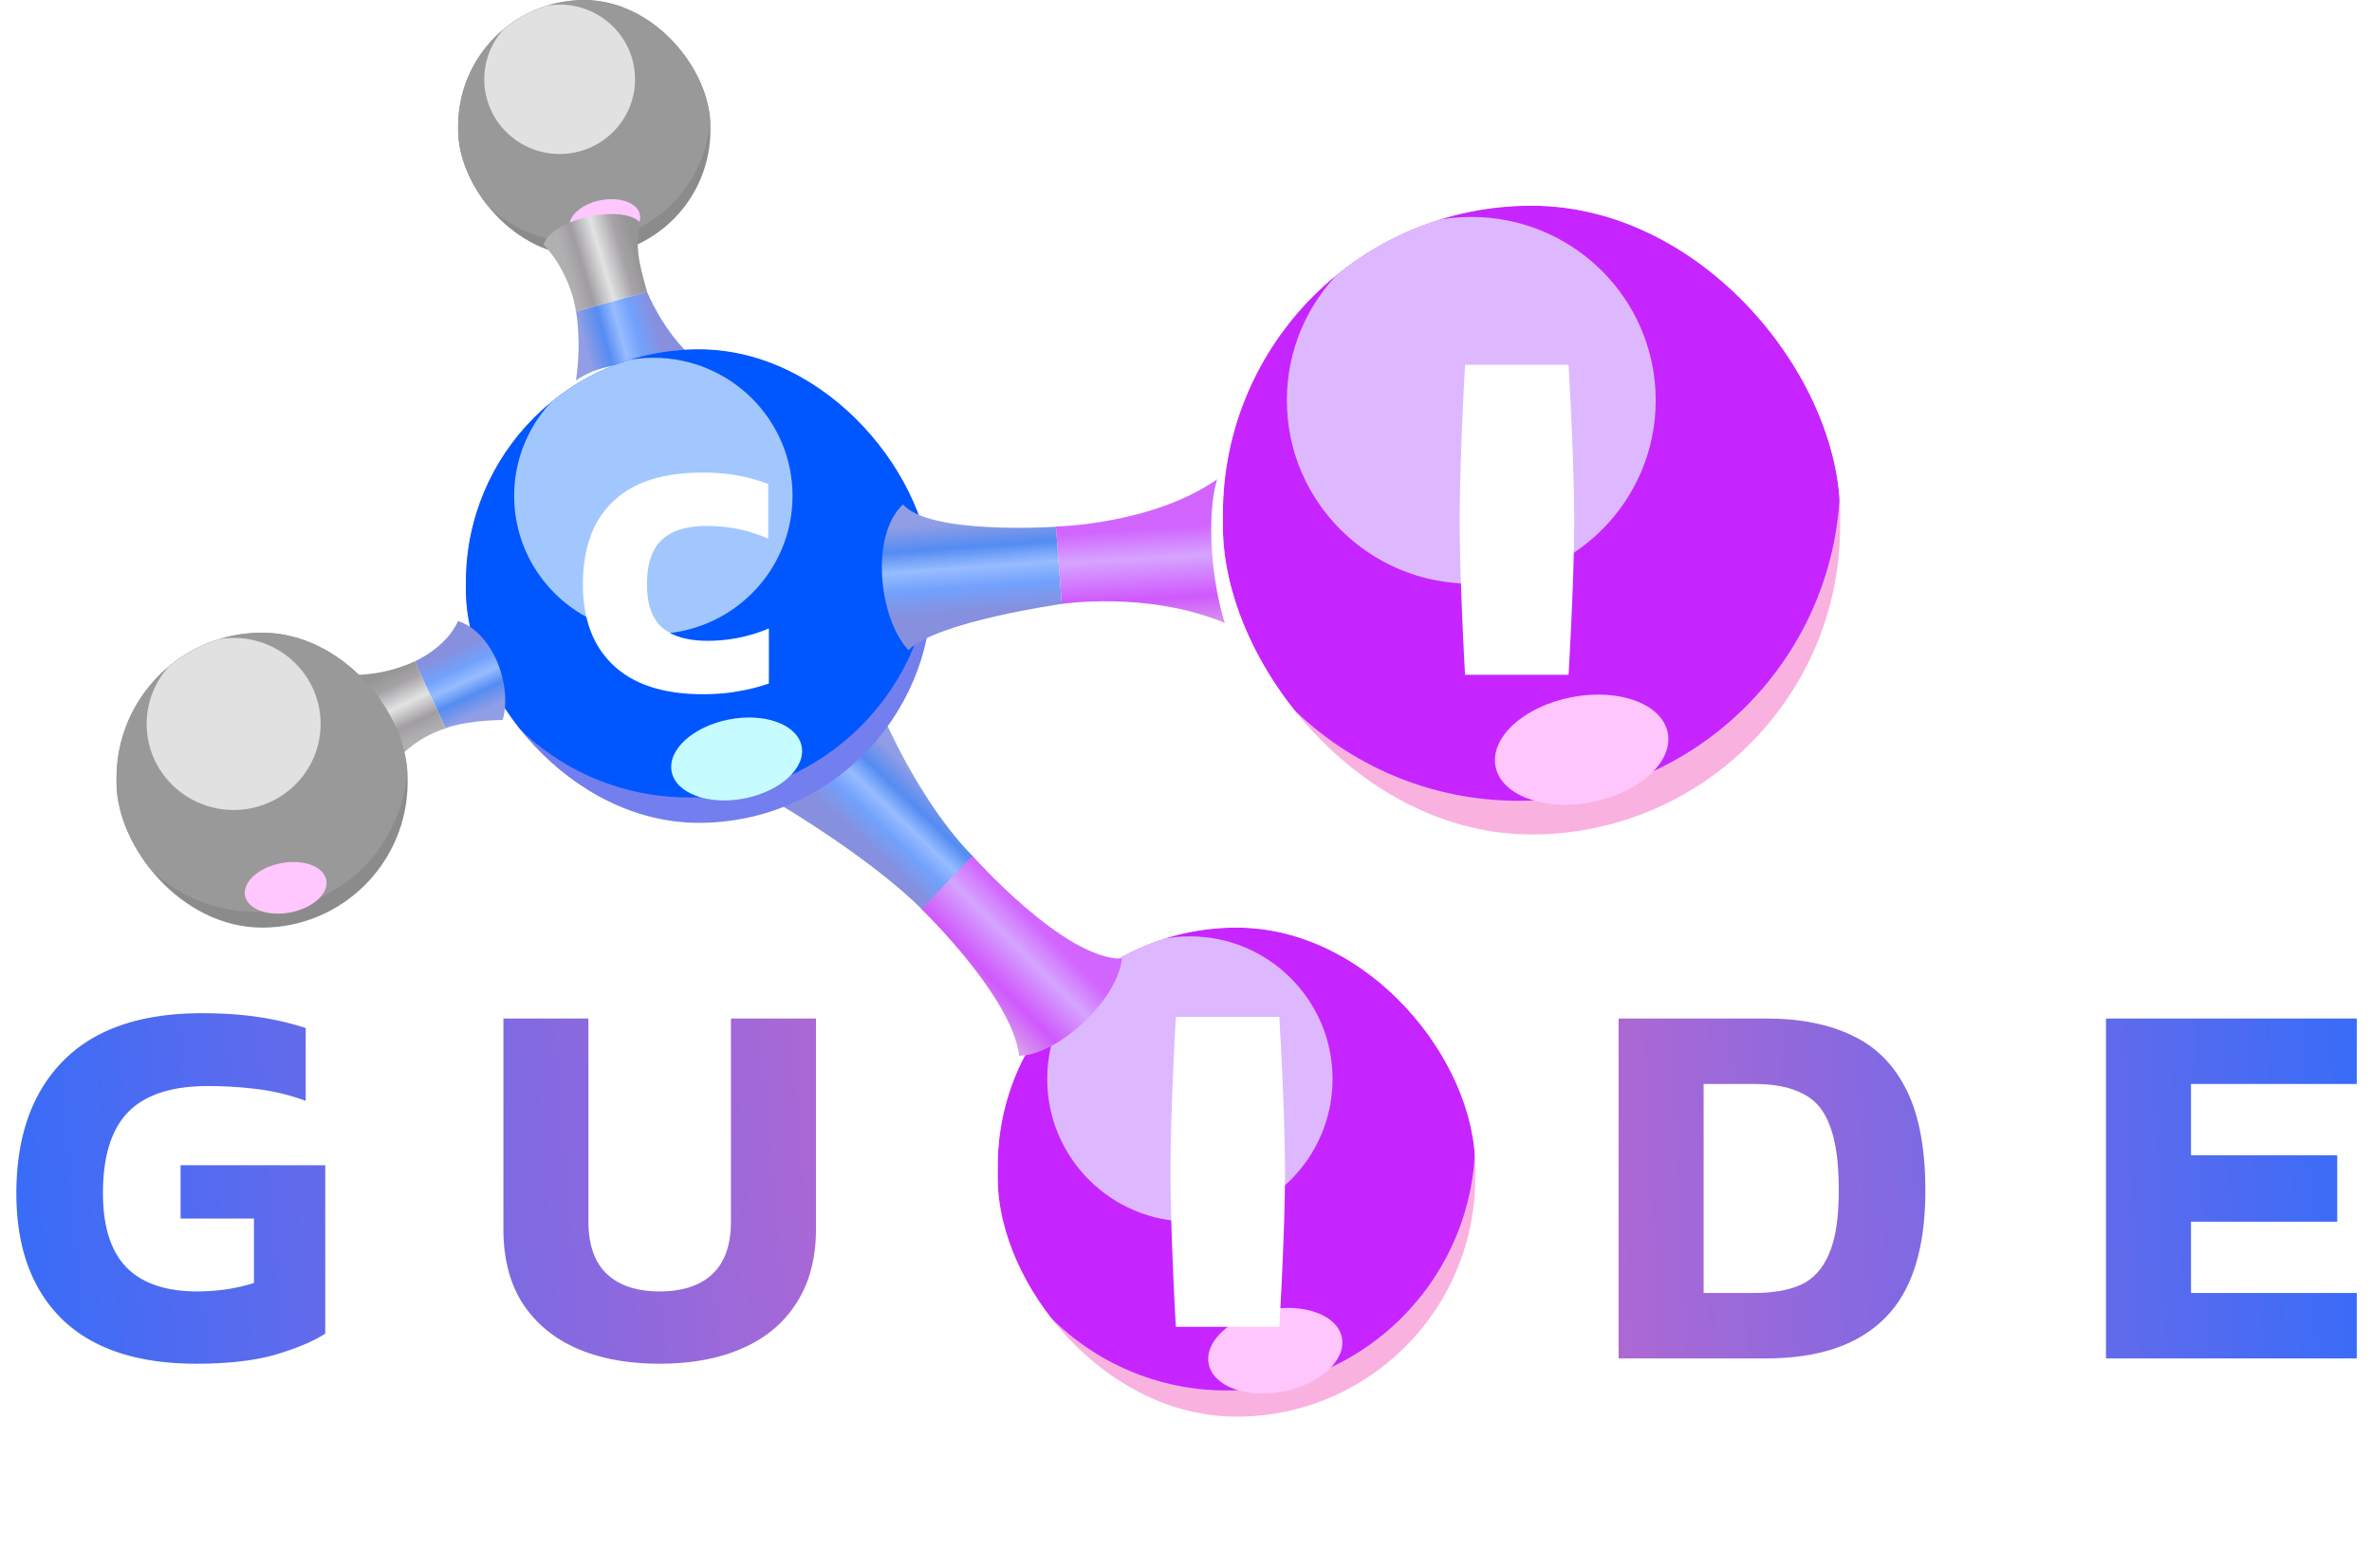 <svg width="611" height="404" fill="none" xmlns="http://www.w3.org/2000/svg"><g filter="url(#a)"><g clip-path="url(#b)"><rect x="253" y="239" width="123" height="126" rx="61.5" fill="#F9B2E0"/><g filter="url(#c)"><ellipse cx="311.875" cy="293.75" rx="64.125" ry="64.5" fill="#C625FF"/></g><g opacity=".7" filter="url(#d)"><circle cx="302.5" cy="278" r="36.75" fill="#E7F7FE"/></g><g filter="url(#e)"><ellipse cx="17.488" cy="10.7" rx="17.488" ry="10.7" transform="rotate(-11.149 1899.008 -1393.515) skewX(-.093)" fill="#FFC6FD"/></g></g></g><path d="M200.028 206.753C227 223 237.5 234.333 237.5 234.333l13.127-13.737S238.5 209.5 227 183.5c-8.064 9.551-20.723 19.106-26.972 23.253Z" fill="url(#f)"/><path d="M237.373 234.236S260.817 256.915 262.5 272c9.5 0 25.179-13.77 26.5-25-14.839.245-38.5-26.5-38.5-26.5l-13.127 13.736Z" fill="url(#g)"/><path d="M416.936 350v-87.584h37.944c8.886 0 16.366 1.496 22.44 4.488 6.075 2.901 10.699 7.616 13.872 14.144 3.174 6.437 4.76 15.005 4.76 25.704 0 15.051-3.49 26.021-10.472 32.912-6.89 6.891-17.09 10.336-30.6 10.336h-37.944Zm21.896-16.864h13.056c4.715 0 8.659-.68 11.832-2.04 3.264-1.451 5.712-4.08 7.344-7.888 1.723-3.808 2.584-9.293 2.584-16.456 0-7.253-.77-12.829-2.312-16.728-1.45-3.989-3.808-6.755-7.072-8.296-3.173-1.632-7.298-2.448-12.376-2.448h-13.056v53.856ZM542.476 350v-87.584h64.6v16.864h-42.704v18.36h37.672v17.136h-37.672v18.36h42.704V350h-64.6Z" fill="url(#h)"/><path d="M50.593 351.36c-15.141 0-26.656-3.808-34.544-11.424-7.888-7.707-11.832-18.541-11.832-32.504 0-14.597 4.035-25.976 12.104-34.136 8.07-8.16 19.947-12.24 35.632-12.24 5.35 0 10.155.317 14.416.952 4.352.635 8.477 1.587 12.376 2.856v18.768a54.898 54.898 0 0 0-12.24-2.992 99.833 99.833 0 0 0-12.92-.816c-9.43 0-16.32 2.267-20.672 6.8-4.261 4.443-6.392 11.379-6.392 20.808 0 8.613 2.04 15.005 6.12 19.176 4.08 4.08 10.11 6.12 18.088 6.12 5.259 0 10.155-.725 14.688-2.176V313.96H46.513v-13.736h37.264v43.384c-3.083 1.995-7.39 3.808-12.92 5.44-5.44 1.541-12.195 2.312-20.264 2.312Zm119.335 0c-8.16 0-15.278-1.315-21.352-3.944-5.984-2.629-10.654-6.528-14.008-11.696-3.264-5.168-4.896-11.515-4.896-19.04v-54.264h21.896v52.224c0 6.075 1.586 10.608 4.76 13.6 3.173 2.992 7.706 4.488 13.6 4.488 5.893 0 10.426-1.496 13.6-4.488 3.173-2.992 4.76-7.525 4.76-13.6v-52.224h21.896v54.264c0 7.525-1.678 13.872-5.032 19.04-3.264 5.168-7.934 9.067-14.008 11.696-5.984 2.629-13.056 3.944-21.216 3.944Z" fill="url(#i)"/><g filter="url(#j)"><g clip-path="url(#k)"><rect x="114" width="65" height="66" rx="32.5" fill="#8B8B8B"/><g filter="url(#l)"><ellipse cx="145.113" cy="28.679" rx="33.887" ry="33.786" fill="#999"/></g><g opacity=".7" filter="url(#m)"><ellipse cx="140.159" cy="20.429" rx="19.421" ry="19.25" fill="#fff"/></g><g filter="url(#n)"><ellipse cx="9.239" cy="5.607" rx="9.239" ry="5.607" transform="rotate(-11.053 346.59 -705.193) skewX(.098)" fill="#FFC7FD"/></g></g></g><path d="M178.644 92.313c-7.906-6.91-11.964-17.134-11.964-17.134l-18.308 5.081s1.488 7.25 0 17.74c8.463-5.884 20.442-4.318 30.272-5.687Z" fill="url(#o)"/><path d="M166.68 75.179C164.551 67.57 163.5 63.5 165 57.5c-4-5-22.5-1.5-25 5.5 2.5 2.5 7.064 8.874 8.372 17.26l18.308-5.081Z" fill="url(#p)"/><g filter="url(#q)"><g clip-path="url(#r)"><rect x="116" y="90" width="120" height="122" rx="60" fill="#737FEE"/><g filter="url(#s)"><ellipse cx="173.439" cy="143.012" rx="62.561" ry="62.452" fill="#0057FF"/></g><g opacity=".7" filter="url(#t)"><ellipse cx="164.293" cy="127.762" rx="35.854" ry="35.583" fill="#E7F7FE"/></g><g filter="url(#u)"><ellipse cx="17.057" cy="10.363" rx="17.057" ry="10.363" transform="rotate(-11.067 1057.16 -767.615) skewX(.071)" fill="#C6FCFF"/></g></g></g><path d="M118 160c-3.119 6.966-11.166 10.39-11.166 10.39l7.936 17.263s4.137-1.949 14.73-2.153c2.5-9-2.5-22.5-11.5-25.5Z" fill="url(#v)"/><path d="M106.834 170.39C99.663 173.706 93.527 173.909 89 174c5.31 5.858 8.578 13.29 11.5 24 2.069-2.866 6.2-7.717 14.27-10.346l-7.936-17.264Z" fill="url(#w)"/><path d="M234 167.5c7.28-7.365 39.5-11.897 39.5-11.897l-1.494-19.885s-32.639 2.166-39.387-5.771C224 138 226.418 159.396 234 167.5Z" fill="url(#x)"/><path d="M273.5 155.603s21.995-3.403 42 4.897c-3.464-10.838-4.792-27.503-2-37-16.737 11.687-41.498 12.159-41.498 12.159l1.498 19.944Z" fill="url(#y)"/><g filter="url(#z)"><g clip-path="url(#A)"><rect x="311" y="53" width="159" height="162" rx="79.5" fill="#F9B2E0"/><g filter="url(#B)"><ellipse cx="387.107" cy="123.393" rx="82.893" ry="82.929" fill="#C625FF"/></g><g opacity=".7" filter="url(#C)"><ellipse cx="374.988" cy="103.143" rx="47.506" ry="47.25" fill="#E7F7FE"/></g><g filter="url(#D)"><ellipse cx="22.602" cy="13.76" rx="22.602" ry="13.76" transform="rotate(-11.09 1136.897 -1857.808) skewX(.024)" fill="#FFC6FD"/></g></g></g><path d="M404.04 173.856s1.448-24.064 1.46-39.5c.012-15.77-1.46-40.356-1.46-40.356h-26.66s-1.392 24.587-1.38 40.356c.011 15.435 1.38 39.5 1.38 39.5h26.66ZM181.024 178.86c-10.033 0-17.687-2.465-22.962-7.396-5.275-4.931-7.912-11.897-7.912-20.898 0-9.288 2.58-16.397 7.74-21.328 5.16-4.988 12.843-7.482 23.048-7.482 3.44 0 6.507.258 9.202.774a48.1 48.1 0 0 1 7.74 2.15v14.104c-4.931-2.179-10.205-3.268-15.824-3.268-5.217 0-9.087 1.204-11.61 3.612-2.523 2.351-3.784 6.163-3.784 11.438 0 5.16 1.319 8.887 3.956 11.18 2.695 2.236 6.565 3.354 11.61 3.354a40.69 40.69 0 0 0 7.998-.774 39.696 39.696 0 0 0 7.826-2.408v14.19a47.382 47.382 0 0 1-7.826 1.978c-2.695.516-5.762.774-9.202.774ZM329.541 341.856s1.447-24.064 1.459-39.5c.013-15.77-1.459-40.356-1.459-40.356h-26.66s-1.392 24.587-1.381 40.356c.012 15.435 1.381 39.5 1.381 39.5h26.66Z" fill="#fff"/><g filter="url(#E)"><g clip-path="url(#F)"><rect x="26" y="163" width="75" height="76" rx="37.5" fill="#8B8B8B"/><g filter="url(#G)"><ellipse cx="61.899" cy="196.024" rx="39.101" ry="38.905" fill="#999"/></g><g opacity=".7" filter="url(#H)"><ellipse cx="56.183" cy="186.524" rx="22.409" ry="22.167" fill="#fff"/></g><g filter="url(#I)"><ellipse cx="10.659" cy="6.457" rx="10.659" ry="6.457" transform="rotate(-11.031 1191.142 -187.446) skewX(.142)" fill="#FFC7FD"/></g></g></g><defs><filter id="a" x="253" y="235" width="127" height="134" filterUnits="userSpaceOnUse" color-interpolation-filters="sRGB"><feFlood flood-opacity="0" result="BackgroundImageFix"/><feBlend in="SourceGraphic" in2="BackgroundImageFix" result="shape"/><feColorMatrix in="SourceAlpha" values="0 0 0 0 0 0 0 0 0 0 0 0 0 0 0 0 0 0 127 0" result="hardAlpha"/><feMorphology radius="4" in="SourceAlpha" result="effect1_innerShadow_243_56"/><feOffset dy="-4"/><feGaussianBlur stdDeviation="8"/><feComposite in2="hardAlpha" operator="arithmetic" k2="-1" k3="1"/><feColorMatrix values="0 0 0 0 0.317 0 0 0 0 0.113 0 0 0 0 0.412 0 0 0 0.35 0"/><feBlend in2="shape" result="effect1_innerShadow_243_56"/><feColorMatrix in="SourceAlpha" values="0 0 0 0 0 0 0 0 0 0 0 0 0 0 0 0 0 0 127 0" result="hardAlpha"/><feMorphology radius="2" in="SourceAlpha" result="effect2_innerShadow_243_56"/><feOffset dx="4" dy="4"/><feGaussianBlur stdDeviation="8"/><feComposite in2="hardAlpha" operator="arithmetic" k2="-1" k3="1"/><feColorMatrix values="0 0 0 0 1 0 0 0 0 1 0 0 0 0 1 0 0 0 0.5 0"/><feBlend in2="effect1_innerShadow_243_56" result="effect2_innerShadow_243_56"/></filter><filter id="c" x="187.75" y="169.25" width="248.25" height="249" filterUnits="userSpaceOnUse" color-interpolation-filters="sRGB"><feFlood flood-opacity="0" result="BackgroundImageFix"/><feBlend in="SourceGraphic" in2="BackgroundImageFix" result="shape"/><feGaussianBlur stdDeviation="30" result="effect1_foregroundBlur_243_56"/></filter><filter id="d" x="215.75" y="191.25" width="173.5" height="173.5" filterUnits="userSpaceOnUse" color-interpolation-filters="sRGB"><feFlood flood-opacity="0" result="BackgroundImageFix"/><feBlend in="SourceGraphic" in2="BackgroundImageFix" result="shape"/><feGaussianBlur stdDeviation="25" result="effect1_foregroundBlur_243_56"/></filter><filter id="e" x="277.203" y="306.965" width="94.564" height="82.071" filterUnits="userSpaceOnUse" color-interpolation-filters="sRGB"><feFlood flood-opacity="0" result="BackgroundImageFix"/><feBlend in="SourceGraphic" in2="BackgroundImageFix" result="shape"/><feGaussianBlur stdDeviation="15" result="effect1_foregroundBlur_243_56"/></filter><filter id="j" x="114" y="-4" width="69" height="74" filterUnits="userSpaceOnUse" color-interpolation-filters="sRGB"><feFlood flood-opacity="0" result="BackgroundImageFix"/><feBlend in="SourceGraphic" in2="BackgroundImageFix" result="shape"/><feColorMatrix in="SourceAlpha" values="0 0 0 0 0 0 0 0 0 0 0 0 0 0 0 0 0 0 127 0" result="hardAlpha"/><feMorphology radius="4" in="SourceAlpha" result="effect1_innerShadow_243_56"/><feOffset dy="-4"/><feGaussianBlur stdDeviation="8"/><feComposite in2="hardAlpha" operator="arithmetic" k2="-1" k3="1"/><feColorMatrix values="0 0 0 0 0.317 0 0 0 0 0.113 0 0 0 0 0.412 0 0 0 0.35 0"/><feBlend in2="shape" result="effect1_innerShadow_243_56"/><feColorMatrix in="SourceAlpha" values="0 0 0 0 0 0 0 0 0 0 0 0 0 0 0 0 0 0 127 0" result="hardAlpha"/><feMorphology radius="2" in="SourceAlpha" result="effect2_innerShadow_243_56"/><feOffset dx="4" dy="4"/><feGaussianBlur stdDeviation="8"/><feComposite in2="hardAlpha" operator="arithmetic" k2="-1" k3="1"/><feColorMatrix values="0 0 0 0 1 0 0 0 0 1 0 0 0 0 1 0 0 0 0.5 0"/><feBlend in2="effect1_innerShadow_243_56" result="effect2_innerShadow_243_56"/></filter><filter id="l" x="51.226" y="-65.107" width="187.774" height="187.571" filterUnits="userSpaceOnUse" color-interpolation-filters="sRGB"><feFlood flood-opacity="0" result="BackgroundImageFix"/><feBlend in="SourceGraphic" in2="BackgroundImageFix" result="shape"/><feGaussianBlur stdDeviation="30" result="effect1_foregroundBlur_243_56"/></filter><filter id="m" x="70.738" y="-48.821" width="138.842" height="138.5" filterUnits="userSpaceOnUse" color-interpolation-filters="sRGB"><feFlood flood-opacity="0" result="BackgroundImageFix"/><feBlend in="SourceGraphic" in2="BackgroundImageFix" result="shape"/><feGaussianBlur stdDeviation="25" result="effect1_foregroundBlur_243_56"/></filter><filter id="n" x="112.644" y="21.315" width="78.266" height="71.561" filterUnits="userSpaceOnUse" color-interpolation-filters="sRGB"><feFlood flood-opacity="0" result="BackgroundImageFix"/><feBlend in="SourceGraphic" in2="BackgroundImageFix" result="shape"/><feGaussianBlur stdDeviation="15" result="effect1_foregroundBlur_243_56"/></filter><filter id="q" x="116" y="86" width="124" height="130" filterUnits="userSpaceOnUse" color-interpolation-filters="sRGB"><feFlood flood-opacity="0" result="BackgroundImageFix"/><feBlend in="SourceGraphic" in2="BackgroundImageFix" result="shape"/><feColorMatrix in="SourceAlpha" values="0 0 0 0 0 0 0 0 0 0 0 0 0 0 0 0 0 0 127 0" result="hardAlpha"/><feMorphology radius="4" in="SourceAlpha" result="effect1_innerShadow_243_56"/><feOffset dy="-4"/><feGaussianBlur stdDeviation="8"/><feComposite in2="hardAlpha" operator="arithmetic" k2="-1" k3="1"/><feColorMatrix values="0 0 0 0 0.317 0 0 0 0 0.113 0 0 0 0 0.412 0 0 0 0.35 0"/><feBlend in2="shape" result="effect1_innerShadow_243_56"/><feColorMatrix in="SourceAlpha" values="0 0 0 0 0 0 0 0 0 0 0 0 0 0 0 0 0 0 127 0" result="hardAlpha"/><feMorphology radius="2" in="SourceAlpha" result="effect2_innerShadow_243_56"/><feOffset dx="4" dy="4"/><feGaussianBlur stdDeviation="8"/><feComposite in2="hardAlpha" operator="arithmetic" k2="-1" k3="1"/><feColorMatrix values="0 0 0 0 1 0 0 0 0 1 0 0 0 0 1 0 0 0 0.5 0"/><feBlend in2="effect1_innerShadow_243_56" result="effect2_innerShadow_243_56"/></filter><filter id="s" x="50.878" y="20.56" width="245.122" height="244.905" filterUnits="userSpaceOnUse" color-interpolation-filters="sRGB"><feFlood flood-opacity="0" result="BackgroundImageFix"/><feBlend in="SourceGraphic" in2="BackgroundImageFix" result="shape"/><feGaussianBlur stdDeviation="30" result="effect1_foregroundBlur_243_56"/></filter><filter id="t" x="78.439" y="42.179" width="171.707" height="171.167" filterUnits="userSpaceOnUse" color-interpolation-filters="sRGB"><feFlood flood-opacity="0" result="BackgroundImageFix"/><feBlend in="SourceGraphic" in2="BackgroundImageFix" result="shape"/><feGaussianBlur stdDeviation="25" result="effect1_foregroundBlur_243_56"/></filter><filter id="u" x="138.881" y="154.855" width="93.721" height="81.371" filterUnits="userSpaceOnUse" color-interpolation-filters="sRGB"><feFlood flood-opacity="0" result="BackgroundImageFix"/><feBlend in="SourceGraphic" in2="BackgroundImageFix" result="shape"/><feGaussianBlur stdDeviation="15" result="effect1_foregroundBlur_243_56"/></filter><filter id="z" x="311" y="49" width="163" height="170" filterUnits="userSpaceOnUse" color-interpolation-filters="sRGB"><feFlood flood-opacity="0" result="BackgroundImageFix"/><feBlend in="SourceGraphic" in2="BackgroundImageFix" result="shape"/><feColorMatrix in="SourceAlpha" values="0 0 0 0 0 0 0 0 0 0 0 0 0 0 0 0 0 0 127 0" result="hardAlpha"/><feMorphology radius="4" in="SourceAlpha" result="effect1_innerShadow_243_56"/><feOffset dy="-4"/><feGaussianBlur stdDeviation="8"/><feComposite in2="hardAlpha" operator="arithmetic" k2="-1" k3="1"/><feColorMatrix values="0 0 0 0 0.317 0 0 0 0 0.113 0 0 0 0 0.412 0 0 0 0.35 0"/><feBlend in2="shape" result="effect1_innerShadow_243_56"/><feColorMatrix in="SourceAlpha" values="0 0 0 0 0 0 0 0 0 0 0 0 0 0 0 0 0 0 127 0" result="hardAlpha"/><feMorphology radius="2" in="SourceAlpha" result="effect2_innerShadow_243_56"/><feOffset dx="4" dy="4"/><feGaussianBlur stdDeviation="8"/><feComposite in2="hardAlpha" operator="arithmetic" k2="-1" k3="1"/><feColorMatrix values="0 0 0 0 1 0 0 0 0 1 0 0 0 0 1 0 0 0 0.5 0"/><feBlend in2="effect1_innerShadow_243_56" result="effect2_innerShadow_243_56"/></filter><filter id="B" x="244.213" y="-19.536" width="285.787" height="285.857" filterUnits="userSpaceOnUse" color-interpolation-filters="sRGB"><feFlood flood-opacity="0" result="BackgroundImageFix"/><feBlend in="SourceGraphic" in2="BackgroundImageFix" result="shape"/><feGaussianBlur stdDeviation="30" result="effect1_foregroundBlur_243_56"/></filter><filter id="C" x="277.482" y="5.893" width="195.012" height="194.5" filterUnits="userSpaceOnUse" color-interpolation-filters="sRGB"><feFlood flood-opacity="0" result="BackgroundImageFix"/><feBlend in="SourceGraphic" in2="BackgroundImageFix" result="shape"/><feGaussianBlur stdDeviation="25" result="effect1_foregroundBlur_243_56"/></filter><filter id="D" x="351.067" y="148.956" width="104.68" height="88.377" filterUnits="userSpaceOnUse" color-interpolation-filters="sRGB"><feFlood flood-opacity="0" result="BackgroundImageFix"/><feBlend in="SourceGraphic" in2="BackgroundImageFix" result="shape"/><feGaussianBlur stdDeviation="15" result="effect1_foregroundBlur_243_56"/></filter><filter id="E" x="26" y="159" width="79" height="84" filterUnits="userSpaceOnUse" color-interpolation-filters="sRGB"><feFlood flood-opacity="0" result="BackgroundImageFix"/><feBlend in="SourceGraphic" in2="BackgroundImageFix" result="shape"/><feColorMatrix in="SourceAlpha" values="0 0 0 0 0 0 0 0 0 0 0 0 0 0 0 0 0 0 127 0" result="hardAlpha"/><feMorphology radius="4" in="SourceAlpha" result="effect1_innerShadow_243_56"/><feOffset dy="-4"/><feGaussianBlur stdDeviation="8"/><feComposite in2="hardAlpha" operator="arithmetic" k2="-1" k3="1"/><feColorMatrix values="0 0 0 0 0.317 0 0 0 0 0.113 0 0 0 0 0.412 0 0 0 0.35 0"/><feBlend in2="shape" result="effect1_innerShadow_243_56"/><feColorMatrix in="SourceAlpha" values="0 0 0 0 0 0 0 0 0 0 0 0 0 0 0 0 0 0 127 0" result="hardAlpha"/><feMorphology radius="2" in="SourceAlpha" result="effect2_innerShadow_243_56"/><feOffset dx="4" dy="4"/><feGaussianBlur stdDeviation="8"/><feComposite in2="hardAlpha" operator="arithmetic" k2="-1" k3="1"/><feColorMatrix values="0 0 0 0 1 0 0 0 0 1 0 0 0 0 1 0 0 0 0.5 0"/><feBlend in2="effect1_innerShadow_243_56" result="effect2_innerShadow_243_56"/></filter><filter id="G" x="-37.201" y="97.119" width="198.201" height="197.81" filterUnits="userSpaceOnUse" color-interpolation-filters="sRGB"><feFlood flood-opacity="0" result="BackgroundImageFix"/><feBlend in="SourceGraphic" in2="BackgroundImageFix" result="shape"/><feGaussianBlur stdDeviation="30" result="effect1_foregroundBlur_243_56"/></filter><filter id="H" x="-16.226" y="114.357" width="144.817" height="144.333" filterUnits="userSpaceOnUse" color-interpolation-filters="sRGB"><feFlood flood-opacity="0" result="BackgroundImageFix"/><feBlend in="SourceGraphic" in2="BackgroundImageFix" result="shape"/><feGaussianBlur stdDeviation="25" result="effect1_foregroundBlur_243_56"/></filter><filter id="I" x="29.05" y="192.09" width="81.076" height="73.313" filterUnits="userSpaceOnUse" color-interpolation-filters="sRGB"><feFlood flood-opacity="0" result="BackgroundImageFix"/><feBlend in="SourceGraphic" in2="BackgroundImageFix" result="shape"/><feGaussianBlur stdDeviation="15" result="effect1_foregroundBlur_243_56"/></filter><linearGradient id="f" x1="201.779" y1="197.27" x2="217.021" y2="181.32" gradientUnits="userSpaceOnUse"><stop stop-color="#8690DE"/><stop offset=".276" stop-color="#72A1FC"/><stop offset=".495" stop-color="#97BCFF"/><stop offset=".719" stop-color="#548CF2"/><stop offset="1" stop-color="#919EE5"/></linearGradient><linearGradient id="g" x1="258.513" y1="268.006" x2="285.196" y2="241.299" gradientUnits="userSpaceOnUse"><stop stop-color="#DAA5E9"/><stop offset=".24" stop-color="#CF58FD"/><stop offset=".519" stop-color="#D6A4FF"/><stop offset=".719" stop-color="#D165FE"/><stop offset="1" stop-color="#D165FE"/></linearGradient><linearGradient id="h" x1="611" y1="303" x2="416.416" y2="311.989" gradientUnits="userSpaceOnUse"><stop stop-color="#376CF8"/><stop offset="1" stop-color="#AD68D4"/></linearGradient><linearGradient id="i" x1=".001" y1="303" x2="215.474" y2="284.859" gradientUnits="userSpaceOnUse"><stop stop-color="#376CF8"/><stop offset="1" stop-color="#AD68D4"/></linearGradient><linearGradient id="o" x1="172.519" y1="96.356" x2="154.112" y2="101.465" gradientUnits="userSpaceOnUse"><stop stop-color="#8690DE"/><stop offset=".276" stop-color="#72A1FC"/><stop offset=".495" stop-color="#97BCFF"/><stop offset=".719" stop-color="#548CF2"/><stop offset="1" stop-color="#919EE5"/></linearGradient><linearGradient id="p" x1="159.994" y1="51.089" x2="142.138" y2="56.36" gradientUnits="userSpaceOnUse"><stop stop-color="#959595"/><stop offset=".207" stop-color="#A6A3A7"/><stop offset=".495" stop-color="#E3E3E3"/><stop offset=".779" stop-color="#A09DA2"/><stop offset="1" stop-color="#B1B0B1"/></linearGradient><linearGradient id="v" x1="126.996" y1="162.87" x2="134.268" y2="178.689" gradientUnits="userSpaceOnUse"><stop stop-color="#8690DE"/><stop offset=".276" stop-color="#72A1FC"/><stop offset=".495" stop-color="#97BCFF"/><stop offset=".719" stop-color="#548CF2"/><stop offset="1" stop-color="#919EE5"/></linearGradient><linearGradient id="w" x1="84.119" y1="180.833" x2="92.171" y2="197.619" gradientUnits="userSpaceOnUse"><stop stop-color="#959595"/><stop offset=".207" stop-color="#A6A3A7"/><stop offset=".495" stop-color="#E3E3E3"/><stop offset=".779" stop-color="#A09DA2"/><stop offset="1" stop-color="#B1B0B1"/></linearGradient><linearGradient id="x" x1="222.802" y1="159.754" x2="221.09" y2="136.443" gradientUnits="userSpaceOnUse"><stop stop-color="#8690DE"/><stop offset=".276" stop-color="#72A1FC"/><stop offset=".495" stop-color="#97BCFF"/><stop offset=".719" stop-color="#548CF2"/><stop offset="1" stop-color="#919EE5"/></linearGradient><linearGradient id="y" x1="331.087" y1="161.332" x2="328.825" y2="123.642" gradientUnits="userSpaceOnUse"><stop stop-color="#DAA5E9"/><stop offset=".24" stop-color="#CF58FD"/><stop offset=".519" stop-color="#D6A4FF"/><stop offset=".719" stop-color="#D165FE"/><stop offset="1" stop-color="#D165FE"/></linearGradient><clipPath id="b"><rect x="253" y="239" width="123" height="126" rx="61.5" fill="#fff"/></clipPath><clipPath id="k"><rect x="114" width="65" height="66" rx="32.5" fill="#fff"/></clipPath><clipPath id="r"><rect x="116" y="90" width="120" height="122" rx="60" fill="#fff"/></clipPath><clipPath id="A"><rect x="311" y="53" width="159" height="162" rx="79.5" fill="#fff"/></clipPath><clipPath id="F"><rect x="26" y="163" width="75" height="76" rx="37.5" fill="#fff"/></clipPath></defs></svg>